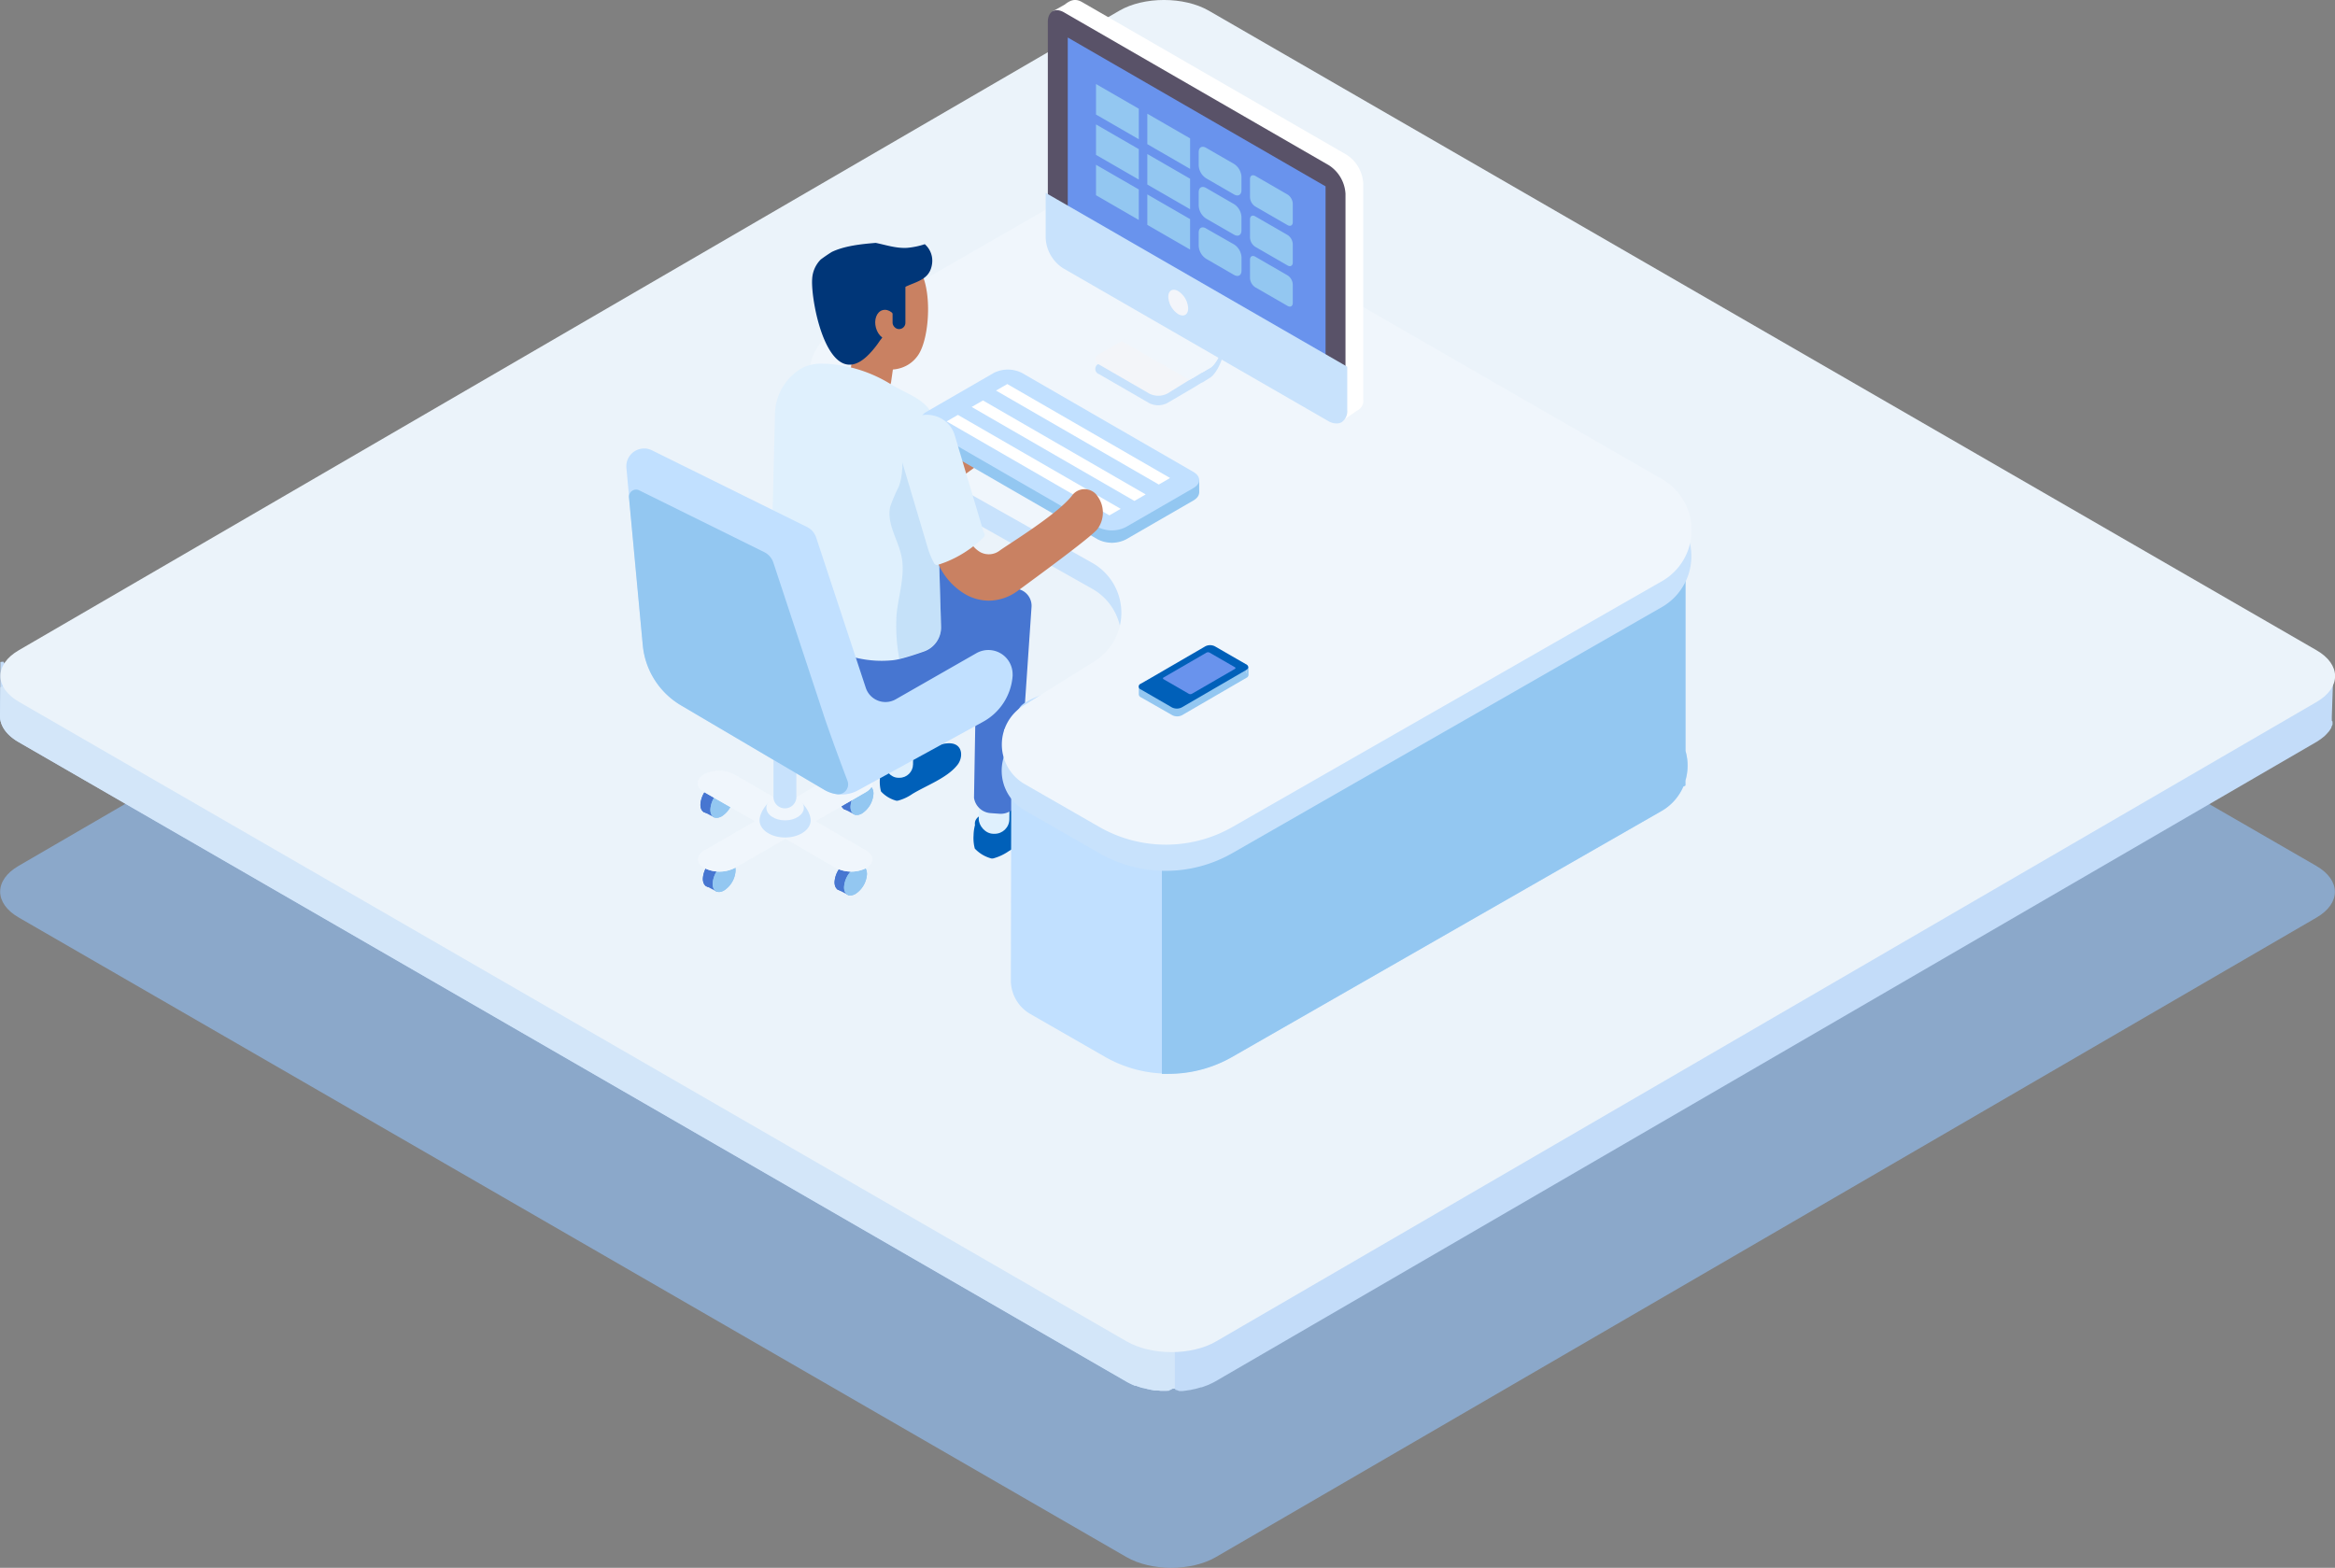 <svg xmlns="http://www.w3.org/2000/svg" width="470.04" height="315.64"><rect width="100%" height="100%" fill="#808080" stroke="none"/><g id="Layer_2" data-name="Layer 2"><g id="Overlay"><path d="M466.26 174.32c5 2.88 5 7.54.06 10.41L244.76 313.48c-4.95 2.88-13 2.88-18 0L3.79 184.73c-5-2.87-5-7.53-.06-10.4L225.29 45.57c4.94-2.87 13-2.87 18 0z" fill="#8fb6e4" opacity=".74"/><path d="M469.56 145.33c0-.09-.16-.18-.16-.25v-.84l.33-9.54a4.86 4.86 0 01-1-.43 5.94 5.94 0 01-.49.52c-.07.08-.14.14-.21.21s-.26.21-.4.33l-.34.28-.46.3-.48.31L244.8 265a10.37 10.37 0 01-1.2.61l-.35.15c-.34.14-.67.27-1 .38l-.36.13-.66.17a4.5 4.5 0 01-.49.14l-.7.15-.49.07c-.47.09-.95.13-1.44.18h-.45a8.28 8.28 0 01-.86-.06c-.19 0-.35-.2-.54-.2h-.7c-.2 0-.4.21-.59.21s-.43.2-.65.19l-.58-.05-.64-.07-.56-.09-.67-.11-.53-.1c-.26-.07-.53-.13-.79-.21s-.29-.06-.44-.11a12.79 12.79 0 01-1.36-.46l-.18-.08a12.36 12.36 0 01-1.72-.82L3.84 136.22a8.05 8.05 0 01-3.16-3H.55l-.47.06L0 144.16c0 1.9 1.23 3.79 3.74 5.24l223 128.75a14.41 14.41 0 001.72.83h.1a.13.13 0 01.08 0c.44.16.89.31 1.36.45h.11l.32.08c.27.06.52.14.79.19l.22.05.3.06.69.12h.27a2.58 2.58 0 00.29 0l.64.07h.3a2.62 2.62 0 00.28 0h.65c.21 0 .22-.06.32 0s.18-.15.25-.15c.25 0 .48-.28.7-.28h.35c.07 0 .14.26.2.26.29 0 .57.24.87.23h.44c.5-.05 1-.13 1.45-.2a.11.11 0 01.07 0 4 4 0 00.4-.09l.72-.15.49-.13.65-.19h.14l.23-.08 1-.37a2.09 2.09 0 00.37-.17 12.21 12.21 0 001.2-.6l221.56-128.69a.6.6 0 00.15-.09 2.53 2.53 0 00.32-.21l.46-.31c.12-.09.24-.18.35-.28a4 4 0 00.4-.32l.07-.06c.06-.05.08-.1.13-.14a6 6 0 00.54-.59l.12-.12a1 1 0 01.09-.13 5 5 0 00.29-.45 1.77 1.77 0 00.12-.17v-.11c0-.04.11-.26.17-.39a1 1 0 00.07-.23v-.08c0-.08-.03-.25.01-.38z" fill="#c3dcf9"/><path d="M235.55 266.67c-.2 0-.4.21-.59.21s-.43.2-.65.19l-.58-.05-.64-.07-.56-.09-.67-.11-.53-.1c-.26-.07-.53-.13-.79-.21a3.54 3.54 0 01-.44-.11 12.79 12.79 0 01-1.36-.46 1 1 0 01-.18-.08 13.61 13.61 0 01-1.72-.82l-223-128.75c-.23-.13-.44-.28-.65-.42a5 5 0 01-3.12 2.56l-.07 5.8c0 1.9 1.24 3.79 3.74 5.24l223 128.75a14.41 14.41 0 001.72.83h.1a.13.13 0 01.08 0c.44.16.89.31 1.36.45h.11l.32.08c.27.06.52.14.79.19l.22.05.3.06.69.12h.27a2.58 2.58 0 00.29 0l.64.07h.3a2.62 2.62 0 00.28 0h.65c.21 0 .22-.06.32 0s.18-.15.25-.15c.25 0 .48-.28.7-.28h.37v-12.9z" fill="#d3e6f9"/><path d="M466.3 130.9c5 2.87 5 7.54.06 10.41L244.8 270.06c-4.94 2.88-13 2.87-18 0L3.84 141.31c-5-2.87-5-7.53-.06-10.4L225.33 2.15c4.94-2.87 13-2.87 18 0z" fill="#ebf3fa"/><path d="M173.54 63.47a1.09 1.09 0 000-.18.2.2 0 010 .18z" fill="#003678"/><path d="M192.71 150.13c-2.05-1.6-6.73 1.2-9 1.7-1.45.32-6.74.62-6.33 3.14a8.3 8.3 0 00-.26 1.92 7.41 7.41 0 00.23 2.45 6.53 6.53 0 003.1 1.87c.14 0 .29 0 .42-.05a9.19 9.19 0 002.78-1.31c2.77-1.69 6.92-3.18 9-5.75.96-1.1 1.22-3.05.06-3.97z" fill="#0060b9"/><rect x="178.14" y="146.52" width="5.69" height="10.07" rx="2.73" transform="rotate(-179.27 180.983 151.553)" fill="#dff0fd"/><path d="M177.36 125.62l-.13 24.28a3.34 3.34 0 003.06 2.85l1.66.12a3.34 3.34 0 003.59-3.49l3-23.76z" fill="#0060b9"/><path d="M163.86 125l24.56-13.87 15.18 8.49a5.67 5.67 0 01.49 9.58l-25 17.55z" fill="#4776d1"/><path d="M212.84 160.86c-2.21-1.74-7.28 1.29-9.72 1.84-1.57.35-7.3.67-6.85 3.4a8.69 8.69 0 00-.29 2.08 8.14 8.14 0 00.25 2.66 7.05 7.05 0 003.37 2c.15 0 .3 0 .45-.05a10.12 10.12 0 003-1.42c3-1.84 7.49-3.45 9.75-6.23 1.02-1.22 1.3-3.29.04-4.28z" fill="#0060b9"/><rect x="197.06" y="156.94" width="6.16" height="10.91" rx="2.96" transform="rotate(-179.29 200.139 162.401)" fill="#dff0fd"/><path d="M196.74 121.82l-.67 38.79a3.62 3.62 0 003.32 3.09l1.8.13a3.62 3.62 0 003.88-3.79l2.58-37.84a3.46 3.46 0 00-5-3.33z" fill="#4776d1"/><path d="M339.27 151.15V115.5l-38.68 10.06L264 104.49c-11.21 7.5-15 13.09-26.76 19.71a97.39 97.39 0 00-16.41 11.18c-2.38 2.09-13.63 4.51-15.44 6.91-.32.43-.88 1.27-1.24 1.87-.08.14-.64 1.23-.68 1.22a6.94 6.94 0 00-.33 1.07v1a5.39 5.39 0 01-.22 1.93l.66.38-.09 47.72a7.8 7.8 0 003.95 6.68l15 8.61a25.68 25.68 0 0011.38 3.35h1.36a25.72 25.72 0 0012.82-3.31l86.45-49.53a10.46 10.46 0 004.43-4.95l.42-.2v-1a11 11 0 00.44-3 10.74 10.74 0 00-.47-2.98z" fill="#c1e0ff"/><path d="M339.71 154.16a11 11 0 01-.44 3v1l-.42.2a10.46 10.46 0 01-4.43 4.95L248 212.81a25.72 25.72 0 01-12.75 3.39h-1.36v-129l66.73 38.4 38.68-10.06v35.65a10.74 10.74 0 01.41 2.97z" fill="#93c7f1"/><path fill="#f0f6fc" d="M202.14 158.13v-11.26l38.12-6.44-3.74 19.13-2.66 3.23-31.72-4.66z"/><path d="M168.05 89.31l51.82 29.23a11.52 11.52 0 01.44 19.81l-14.34 9a9.21 9.21 0 00.3 15.8l15 8.61a27 27 0 0026.8 0l86.46-49.53a11.84 11.84 0 000-20.54L233.07 43.21a15.31 15.31 0 00-15.27 0L168 71.89a10 10 0 00.05 17.42z" fill="#c8e2fc"/><path d="M168.05 84.09l51.82 29.23a11.53 11.53 0 01.44 19.82L206 142.08a9.21 9.21 0 00.3 15.8l15 8.61a27 27 0 0026.8 0L334.57 117a11.84 11.84 0 000-20.54L233.07 38a15.31 15.31 0 00-15.27 0L168 66.67a10 10 0 00.05 17.42z" fill="#f0f6fc"/><path d="M230.25 55.57s3.78 10.33 0 12.51l-1.83 1-7.17 4.14a1.11 1.11 0 000 2.11l10.07 5.82a4 4 0 003.64 0l5.12-3 1.63-1L242 77h.06l1.73-1.09s3.2-2.34 3.2-10.66z" fill="#c8e2fc"/><path d="M247 63.28c0 8.32-3.19 10.66-3.19 10.66L242 75h-.06l-.22.13-1.63 1h-.06l-.59.35-4.44 2.75a4 4 0 01-3.66 0l-10.06-5.82a1.11 1.11 0 010-2.11l4.52-2.62 2.64-1.52 1.82-1.06c3.7-2.13.19-12 0-12.48z" fill="#f3f5f9"/><path d="M247 63.28c0 8.32-3.19 10.66-3.19 10.66L242 75h-.06l-.22.13-1.63 1h-.06l-.59.35-13.71-7.85 2.64-1.52 1.82-1.06c3.7-2.13.19-12 0-12.48z" fill="#f0f6fc"/><path d="M271.15 31.2L217.84.43c-1.32-.77-2.33-.45-3.49.48l-2.46 1.39 2.65 1.87v41.64a7.31 7.31 0 003.31 5.73L270 81.68v2.37a.43.43 0 00.67.35l2.5-1.73a2.16 2.16 0 001.25-2.26V36.94a7.36 7.36 0 00-3.27-5.74z" fill="#fff"/><path d="M270.85 39v43.5c0 2.11-1.48 3-3.31 1.91l-53.3-30.78a7.28 7.28 0 01-3.31-5.73V4.43c0-2.11 1.48-3 3.31-1.91l53.3 30.77a7.32 7.32 0 013.31 5.71z" fill="#595268"/><path fill="#6993ed" d="M214.94 49.41V7.55l51.9 29.97v41.86l-51.9-29.97z"/><path d="M270.85 74.1v8.4c0 2.11-1.48 3-3.31 1.91l-53.3-30.78a7.28 7.28 0 01-3.31-5.73v-8.4z" fill="#c8e2fc"/><path d="M269 85.25a3.35 3.35 0 01-1.67-.51L214 54a7.66 7.66 0 01-3.5-6.07v-9.1l60.7 35v8.67a2.68 2.68 0 01-1.13 2.5 2 2 0 01-1.07.25zm-57.69-45.08v7.73a6.89 6.89 0 003.12 5.4l53.3 30.77a2 2 0 002 .23 2 2 0 00.77-1.8v-8.18z" fill="#c8e2fc"/><path d="M239.18 62.08c0 1.28-.89 1.8-2 1.16a4.43 4.43 0 01-2-3.48c0-1.27.89-1.79 2-1.15a4.39 4.39 0 012 3.47z" fill="#f3f5fa"/><path fill="#93c7f1" d="M229.24 21.89l-8.61-4.97v6.14l8.61 4.97v-6.14zm10.33 5.97l-8.61-4.97v6.13l8.61 4.98v-6.14zm8.84 5.14l-5.62-3.24c-.83-.48-1.49-.09-1.49.86v2.68a3.27 3.27 0 001.49 2.59l5.62 3.25c.83.48 1.5.09 1.5-.86v-2.73a3.31 3.31 0 00-1.5-2.55zm3.22 3.05v3.68a2.33 2.33 0 001.06 1.84l6.49 3.75c.59.33 1.06.06 1.06-.62V41a2.33 2.33 0 00-1.06-1.84l-6.49-3.75c-.59-.31-1.06-.04-1.06.64zm-22.39-6.03l-8.61-4.97v6.13l8.61 4.97v-6.13zm10.33 5.96l-8.61-4.97v6.14l8.61 4.97v-6.14zm8.84 5.11l-5.62-3.25c-.83-.47-1.49-.09-1.49.87v2.68a3.3 3.3 0 001.49 2.61l5.62 3.24c.83.48 1.5.09 1.5-.86v-2.7a3.28 3.28 0 00-1.5-2.59zm3.22 3.08v3.68a2.33 2.33 0 001.06 1.84l6.49 3.75c.59.34 1.06.06 1.06-.61v-3.69a2.35 2.35 0 00-1.06-1.84l-6.49-3.74c-.59-.34-1.06-.07-1.06.61zm-31-11v6.13l8.61 4.98v-6.14l-8.61-4.97zm10.33 5.97v6.13l8.61 4.97v-6.13l-8.61-4.97zm10.34 7.69v2.68a3.31 3.31 0 001.5 2.59l5.62 3.25c.83.47 1.5.09 1.5-.87V51.8a3.31 3.31 0 00-1.5-2.59L242.79 46c-.79-.51-1.49-.13-1.49.83zm10.33 5.46V56a2.35 2.35 0 001.06 1.84l6.49 3.74c.59.34 1.06.07 1.06-.61v-3.7a2.33 2.33 0 00-1.06-1.84l-6.49-3.75c-.59-.34-1.06-.06-1.06.61z"/><path d="M166.1 134.44a19.87 19.87 0 0023.79 10.34l4.25-1.44 6-2.06s2.66-.88 2.7-3.22c0-1.26-.73-2.94-3-5.12a50.85 50.85 0 00-10.21-7l-3.38-1.91a21.6 21.6 0 00-16.57-2l-8.39 2.38c.56 1 1.1 2.07 1.6 3.12z" fill="#4776d1"/><path d="M178.79 63.16a.58.58 0 000-.19.27.27 0 010 .19z" fill="#003678"/><path d="M172.39 66.25l-1.51 10.66c-.21 1.47 1.52 2.67 3.87 2.67s4.42-1.2 4.63-2.67l1.52-10.66z" fill="#c98162"/><path d="M197.69 93c-1.81 1.35-11 8.15-15.24 10.05a17.63 17.63 0 01-7.31 1.57 15.23 15.23 0 01-5.29-.94 11.26 11.26 0 01-6.68-6 10.25 10.25 0 01-.63-2l-3.39-16.76c-.41-2 1.24-4.12 3.68-4.69s4.76.6 5.17 2.63l3.4 16.76a4.12 4.12 0 002.74 3 6.41 6.41 0 004.78-.24c2.32-1 9.15-5.83 13.26-8.89a5 5 0 016.3.1c1.52 1.54 1.17 3.95-.79 5.41z" fill="#c98162"/><path d="M189.44 126.15a5.14 5.14 0 01-3.41 5c-1.25.44-3.33 1.15-5 1.54a11.49 11.49 0 01-1.29.23 21.92 21.92 0 01-13.74-3.13l-9-5.27a3.85 3.85 0 01-1.91-3.43l.91-37.56a10.94 10.94 0 015.42-9.42 8.53 8.53 0 014.23-.89 17.92 17.92 0 012.37.16 27.83 27.83 0 0111.15 3.88c2.35 1.49 5.25 2.45 7.13 4.3a6.31 6.31 0 011.94 4.55c.05 1.32 1.2 40.04 1.2 40.04z" fill="#dff0fd"/><path d="M182.22 86.72a.64.64 0 01-.22.28 20.63 20.63 0 00-.32 3.85c0 2.41.09 4.89-.76 7.14a32.51 32.51 0 00-1.71 4c-.78 3.41 1.59 6.67 2.28 10.09.75 3.8-.6 7.67-1 11.53a35.68 35.68 0 00.54 9c1.65-.39 3.73-1.1 5-1.54a5.14 5.14 0 003.41-5s-1.07-35.8-1.18-39.73c-1.77-1.87-4.67-2.69-6.04.38z" fill="#93c7f1" opacity=".34"/><path d="M221 108.6l-34.52-19.92c-1.56-.91-1.56-2.37 0-3.28l13.57-7.83a6.29 6.29 0 015.67 0l34.5 19.92c1.57.91 1.57 2.37 0 3.28l-13.56 7.83a6.29 6.29 0 01-5.66 0z" fill="#93c7f1"/><path fill="#93c7f1" d="M185.31 84.55v3.28l38.51 21.45 17.58-10.15v-2.49l-56.09-12.09z"/><path d="M221 106.11l-34.52-19.92c-1.56-.9-1.56-2.37 0-3.27l13.57-7.84a6.29 6.29 0 015.67 0L240.22 95c1.57.9 1.57 2.37 0 3.27l-13.56 7.83a6.23 6.23 0 01-5.66.01z" fill="#c1e0ff"/><path fill="#c1e0ff" d="M228.36 101.23l-33.43-19.3 2.94-1.7 33.43 19.31-2.94 1.69zm-5.04 2.91l-33.43-19.3 2.94-1.7 33.43 19.3-2.94 1.7z"/><path fill="#fff" d="M195.6 81.93l32.76 18.92 2.27-1.31-32.76-18.92-2.27 1.31zm-5.04 2.91l32.76 18.92 2.28-1.32-32.77-18.91-2.27 1.31zm9.94-6.21l32.77 18.92 2.27-1.32-32.77-18.91-2.27 1.31z"/><path d="M220.9 106.54c-1.32 1.66-12.75 10-16 12.39a9.92 9.92 0 01-5.8 2 9.65 9.65 0 01-4.44-1.1 13.32 13.32 0 01-6.15-7.25 18.41 18.41 0 01-.74-2.42l-4.69-20.42c-.56-2.46.55-5 2.48-5.76s4 .7 4.53 3.16l4.69 20.42a5.33 5.33 0 002.59 3.62 3.61 3.61 0 003.88-.34c1.78-1.3 11.48-7.19 14.5-11a3.12 3.12 0 015.25.16 5.57 5.57 0 01-.1 6.54z" fill="#c98162"/><path d="M198 107.11l-5.81-19.48a5.73 5.73 0 00-2.8-3.42 6 6 0 00-4.46-.47 5.8 5.8 0 00-3.48 2.74 5.5 5.5 0 00-.49 4.34l5.82 19.55a15.39 15.39 0 001 2.52l.25.49a.68.68 0 00.81.33l.52-.18.89-.32a23 23 0 007.44-4.74l.33-.31a.65.65 0 00.13-.76z" fill="#dff0fd"/><path d="M168.53 66.75c-1.91-3.45-2.28-7.43 1.28-10.49 2.86-2.45 11.22-5.79 14.48-2.92 3.51 3.09 3.07 14.45.53 18.16-2.23 3.27-6.47 3.62-9.68 1.89a17.82 17.82 0 01-6.61-6.64z" fill="#c98162"/><path d="M163.49 56.17a6 6 0 011.73-3.93c.73-.54 1.47-1.05 2.23-1.52 2.52-1.21 5.85-1.58 8.84-1.82 2.06.42 4.09 1.12 6.29 1a15.39 15.39 0 003.58-.74 4.42 4.42 0 011.46 4c-.54 3.81-4.31 3.51-6.78 5.44a2.2 2.2 0 01-.27 1 15.42 15.42 0 01-3.46 9 18.39 18.39 0 01-1.88 2.4c-8.32 9.12-12.07-10.12-11.74-14.83z" fill="#003678"/><path d="M176.33 66c.45 1.63 1.77 2.67 3 2.34s1.78-1.93 1.34-3.56-1.77-2.68-3-2.34-1.78 1.97-1.34 3.56z" fill="#c98162"/><rect x="179.68" y="56.34" width="2.58" height="9.91" rx="1.26" fill="#003678"/><path d="M141.49 176.92a5.1 5.1 0 012.31-4c1.28-.74 2.31-.14 2.31 1.33a5.1 5.1 0 01-2.31 4c-1.27.75-2.31.15-2.31-1.33z" fill="#4776d1"/><path d="M141.49 176.92a5.1 5.1 0 012.31-4c1.28-.74 2.31-.14 2.31 1.33a5.1 5.1 0 01-2.31 4c-1.27.75-2.31.15-2.31-1.33z" fill="#4776d1"/><path fill="#4776d1" d="M145.5 172.81l1.99 1.04-3.13 5.69-2.33-1.22.6-3.2 2.87-2.31z"/><path d="M143.46 177.94a5.09 5.09 0 012.3-4c1.28-.74 2.31-.14 2.31 1.33a5.1 5.1 0 01-2.31 4c-1.27.73-2.3.14-2.3-1.33z" fill="#93c7f1"/><path d="M143.46 177.94a5.09 5.09 0 012.3-4c1.28-.74 2.31-.14 2.31 1.33a5.1 5.1 0 01-2.31 4c-1.27.73-2.3.14-2.3-1.33z" fill="#93c7f1"/><path d="M169.25 161.41a5.07 5.07 0 012.31-4c1.27-.74 2.3-.14 2.3 1.33a5.12 5.12 0 01-2.3 4c-1.28.74-2.31.15-2.31-1.33z" fill="#4776d1"/><path d="M169.25 161.41a5.07 5.07 0 012.31-4c1.27-.74 2.3-.14 2.3 1.33a5.12 5.12 0 01-2.3 4c-1.28.74-2.31.15-2.31-1.33z" fill="#4776d1"/><path fill="#4776d1" d="M173.25 157.3l1.99 1.03-3.12 5.7-2.33-1.22.59-3.2 2.87-2.31z"/><path d="M171.21 162.43a5.1 5.1 0 012.31-4c1.27-.73 2.31-.14 2.31 1.34a5.1 5.1 0 01-2.31 4c-1.28.73-2.31.13-2.31-1.34z" fill="#93c7f1"/><path d="M171.21 162.43a5.1 5.1 0 012.31-4c1.27-.73 2.31-.14 2.31 1.34a5.1 5.1 0 01-2.31 4c-1.28.73-2.31.13-2.31-1.34z" fill="#93c7f1"/><path d="M168 177.61a5.12 5.12 0 012.3-4c1.28-.73 2.31-.14 2.31 1.34a5.07 5.07 0 01-2.31 4c-1.3.73-2.3.13-2.3-1.34z" fill="#4776d1"/><path d="M168 177.61a5.12 5.12 0 012.3-4c1.28-.73 2.31-.14 2.31 1.34a5.07 5.07 0 01-2.31 4c-1.3.73-2.3.13-2.3-1.34z" fill="#4776d1"/><path fill="#4776d1" d="M171.95 173.5l1.99 1.03-3.12 5.69-2.33-1.21.59-3.2 2.87-2.31z"/><path d="M169.91 178.63a5.1 5.1 0 012.31-4c1.27-.74 2.3-.14 2.3 1.33a5.12 5.12 0 01-2.3 4c-1.28.74-2.31.14-2.31-1.33z" fill="#93c7f1"/><path d="M169.91 178.63a5.1 5.1 0 012.31-4c1.27-.74 2.3-.14 2.3 1.33a5.12 5.12 0 01-2.3 4c-1.28.74-2.31.14-2.31-1.33z" fill="#93c7f1"/><path d="M141 162a5.13 5.13 0 012.31-4c1.28-.73 2.31-.14 2.31 1.33a5.07 5.07 0 01-2.31 4c-1.31.73-2.31.13-2.31-1.33z" fill="#4776d1"/><path d="M141 162a5.13 5.13 0 012.31-4c1.28-.73 2.31-.14 2.31 1.33a5.07 5.07 0 01-2.31 4c-1.31.73-2.31.13-2.31-1.33z" fill="#4776d1"/><path fill="#4776d1" d="M145 157.87l1.99 1.04-3.12 5.69-2.33-1.21.59-3.21 2.87-2.31z"/><path d="M143 163a5.11 5.11 0 012.31-4c1.28-.74 2.31-.14 2.31 1.33a5.1 5.1 0 01-2.31 4c-1.31.74-2.31.15-2.31-1.33z" fill="#93c7f1"/><path d="M143 163a5.11 5.11 0 012.31-4c1.28-.74 2.31-.14 2.31 1.33a5.1 5.1 0 01-2.31 4c-1.31.74-2.31.15-2.31-1.33z" fill="#93c7f1"/><path d="M174.35 171.23l-10.21-5.9 10.21-5.89c1.68-1 1.68-2.56 0-3.52a6.74 6.74 0 00-6.09 0L158 161.81l-10.21-5.89a6.74 6.74 0 00-6.09 0c-1.68 1-1.68 2.55 0 3.52l10.3 5.89-10.21 5.9c-1.68 1-1.68 2.55 0 3.52a6.74 6.74 0 006.09 0l10.21-5.9 10.22 5.9a6.74 6.74 0 006.09 0c1.6-.97 1.6-2.55-.05-3.52z" fill="#f0f6fc"/><path d="M174.35 171.23l-10.21-5.9 10.21-5.89c1.68-1 1.68-2.56 0-3.52a6.74 6.74 0 00-6.09 0L158 161.81l-10.21-5.89a6.74 6.74 0 00-6.09 0c-1.68 1-1.68 2.55 0 3.52l10.3 5.89-10.21 5.9c-1.68 1-1.68 2.55 0 3.52a6.74 6.74 0 006.09 0l10.21-5.9 10.22 5.9a6.74 6.74 0 006.09 0c1.6-.97 1.6-2.55-.05-3.52z" fill="#f0f6fc"/><path d="M152.9 165.16c0 1.9 2.3 3.45 5.14 3.45s5.15-1.55 5.15-3.45-2.3-5.07-5.15-5.07-5.14 3.16-5.14 5.07z" fill="#c8e2fc"/><path d="M154.27 162.62c0 1.4 1.69 2.54 3.77 2.54s3.78-1.14 3.78-2.54-1.69-2.53-3.78-2.53-3.77 1.13-3.77 2.53z" fill="#f0f6fc"/><path d="M158 135.42a2.32 2.32 0 00-2.3 2.34v22.52a2.31 2.31 0 104.61 0v-22.52a2.32 2.32 0 00-2.31-2.34z" fill="#c8e2fc"/><path d="M203.84 135.71a2.61 2.61 0 010 .39 11.48 11.48 0 01-5.92 9.2l-25.18 13.8a6.6 6.6 0 01-1.19.52 6.9 6.9 0 01-5.62-.62l-28.84-17a15.76 15.76 0 01-7.68-12.1l-3-32.32-.31-3.36a3.58 3.58 0 015.16-3.55l31.22 15.44a3.6 3.6 0 011.81 2.09l10 30.29a4.17 4.17 0 006 2.31l16.28-9.31a4.88 4.88 0 017.27 4.22z" fill="#c1e0ff"/><path d="M170.6 157.2a2 2 0 01-2.16 2.69 6.9 6.9 0 01-2.53-.89l-28.84-17a15.76 15.76 0 01-7.68-12.1l-2.78-29.76a1.44 1.44 0 012.07-1.42l25.19 12.45a3.62 3.62 0 011.81 2.1l10 30.29c.32 1.06 2.43 7.1 4.92 13.64z" fill="#93c7f1"/><g style="isolation:isolate"><path d="M251.26 134.41a.63.63 0 00-.39-.65l-6.3-3a2.12 2.12 0 00-1.93 0l-13 6.88a.69.69 0 00-.4.56v1.61a.68.68 0 00.4.56L236 144a2.18 2.18 0 001.93 0l13-7.55a.68.68 0 00.4-.56v-1.61s-.07.1-.07.13zm-5.19-2l2 1.16-.19.11-2-1.16zm-16.63 6.22zm-.17-.3a.13.13 0 000 .06.13.13 0 010-.07zm0 .15v.06zm21.56-2.93c.06 0 .12-.74.17-.79s-.06.74-.12.78zm.37-1.07a.41.41 0 01-.05.09.41.41 0 00.1-.1zm-.08.15l-.08.09z" fill="#93c7f1"/><path d="M250.87 133.76c.53.31.54.81 0 1.12l-13 7.55a2.2 2.2 0 01-1.94 0l-6.3-3.64a.59.59 0 010-1.12l13-7.55a2.12 2.12 0 011.93 0z" fill="#0060b9"/><path d="M248.57 134.32a.19.19 0 010 .36l-8.64 5a.68.68 0 01-.62 0l-5.07-2.93a.19.19 0 010-.36l8.63-5a.68.68 0 01.62 0z" fill="#6993ed"/></g></g></g></svg>